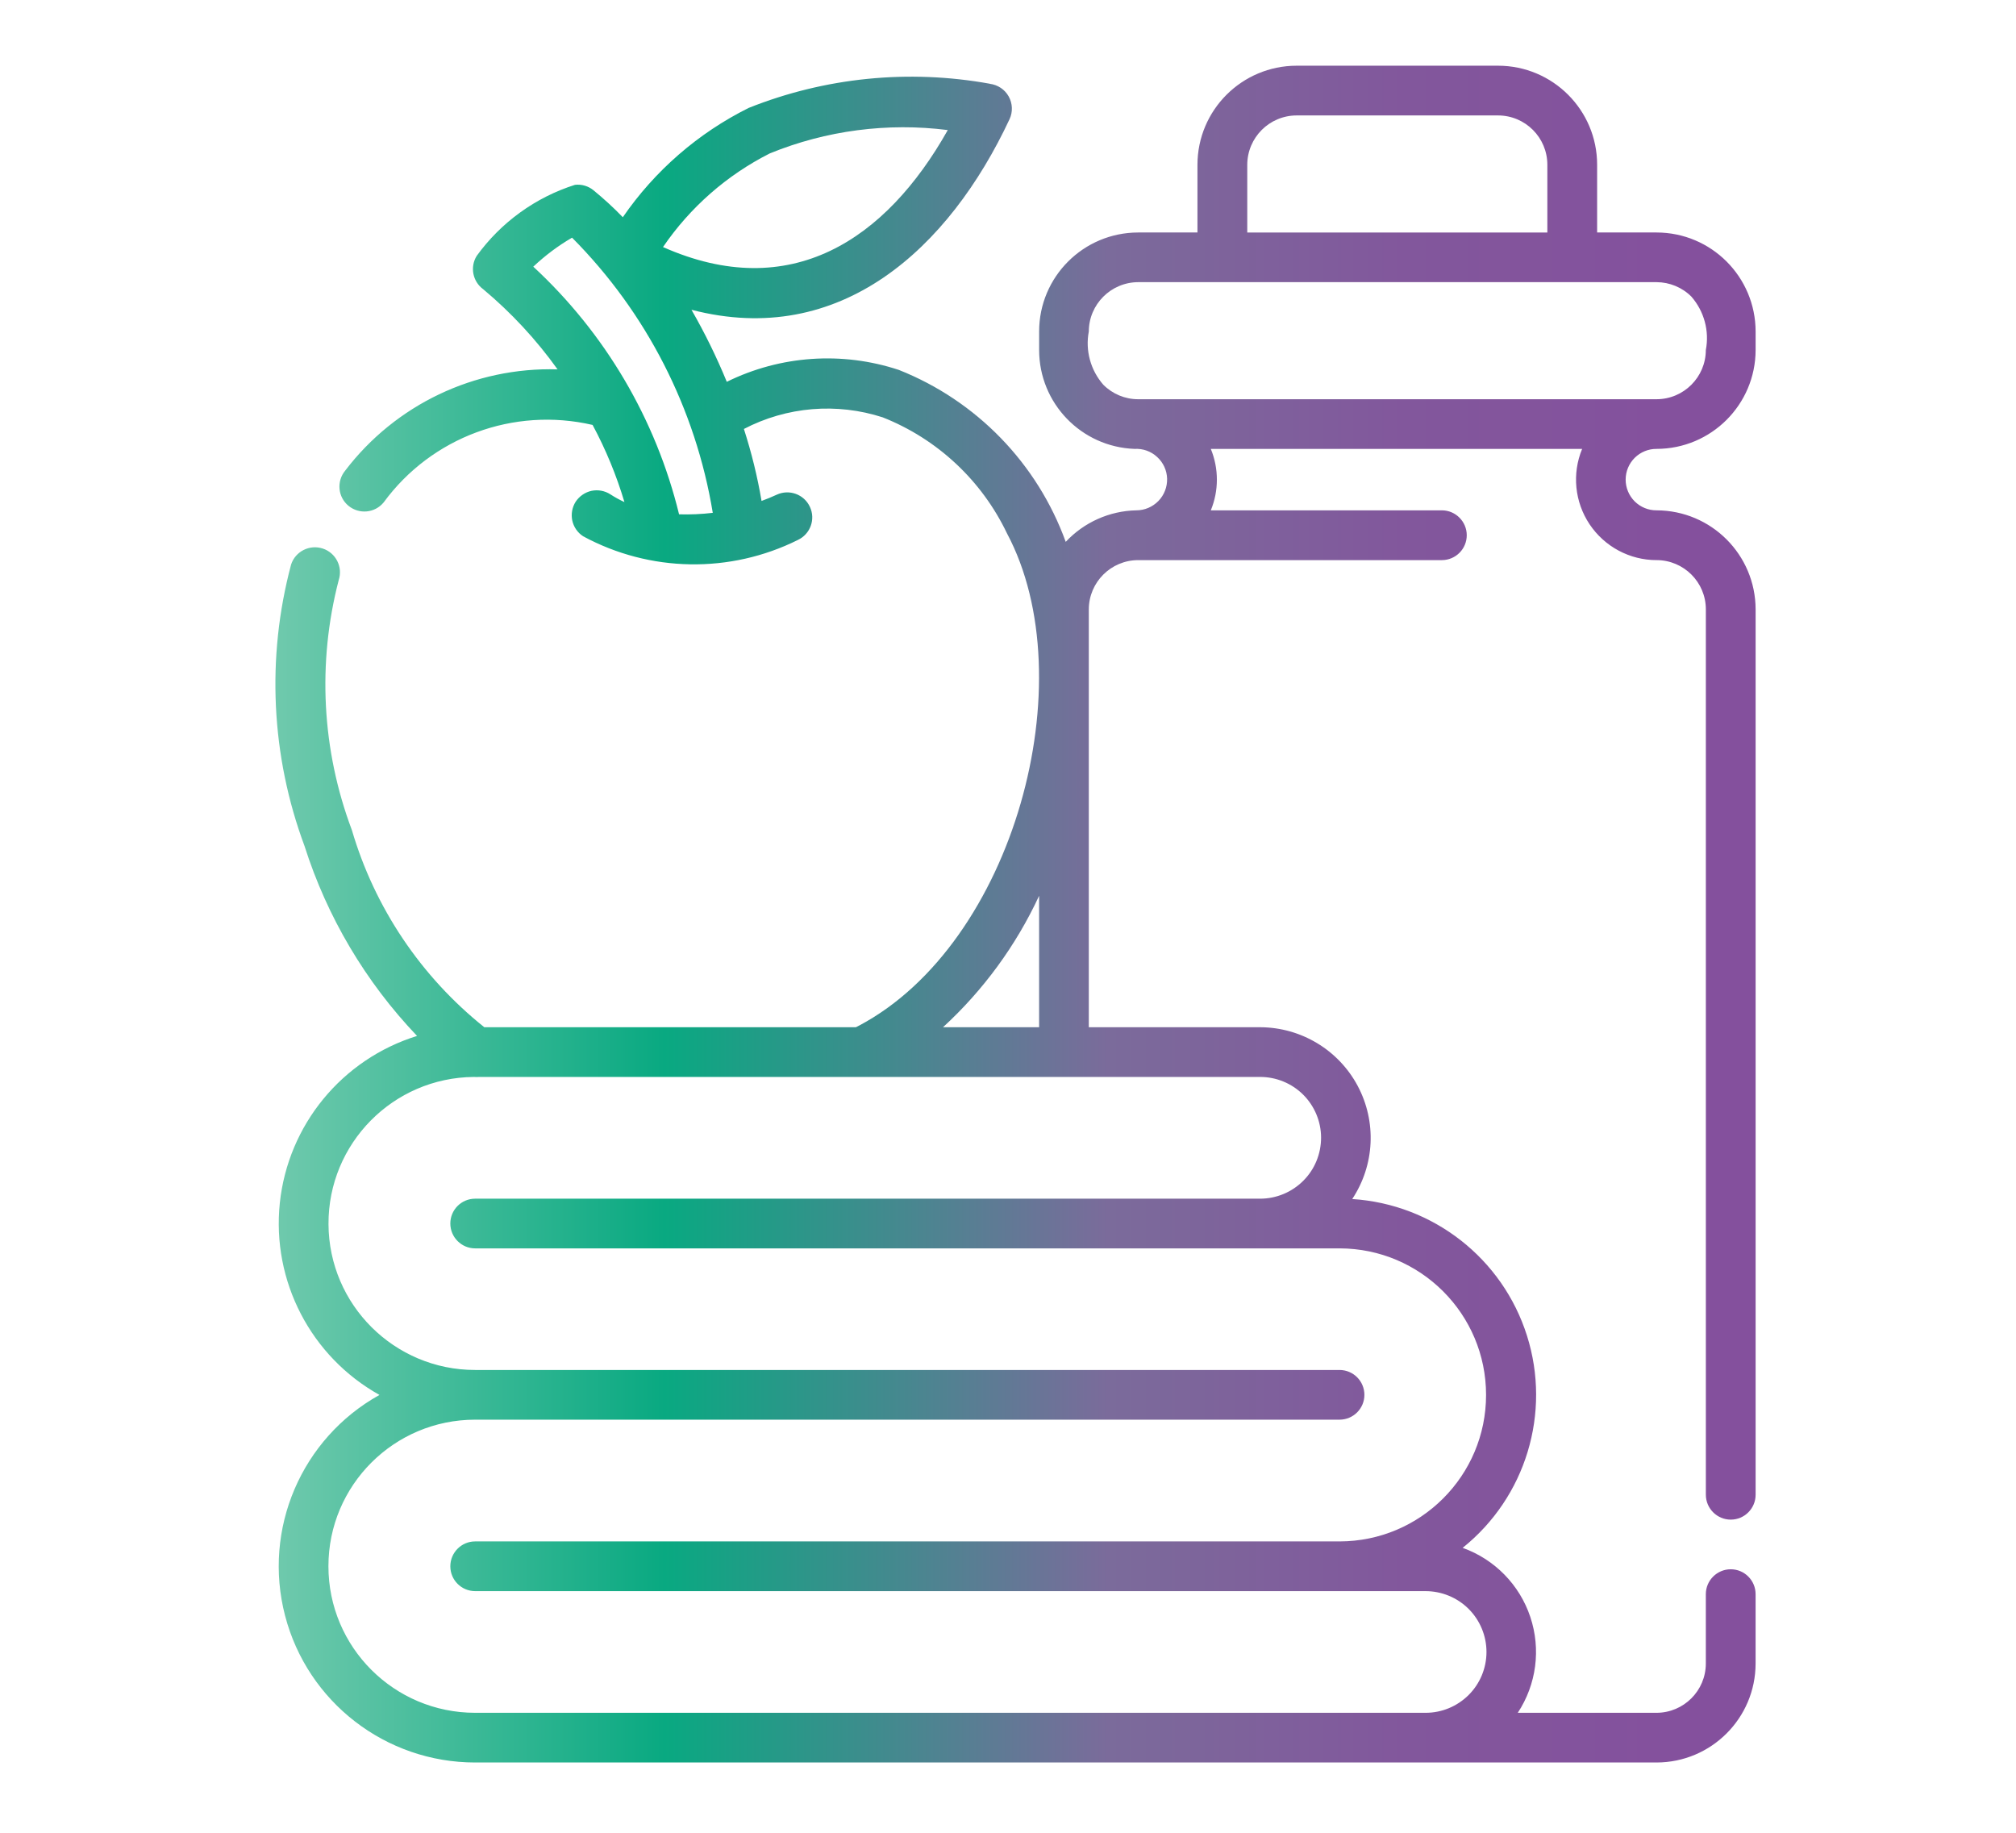 <svg width="88" height="80" viewBox="0 0 88 80" fill="none" xmlns="http://www.w3.org/2000/svg">
<g id="noun-wellness-6724365 1">
<path id="Vector" d="M72.311 24.449C71.137 24.449 70.043 23.863 69.388 22.887C68.736 21.912 68.613 20.678 69.061 19.595H52.853C53.206 20.453 53.206 21.419 52.853 22.276H62.944C63.54 22.279 64.025 22.767 64.025 23.363C64.025 23.961 63.54 24.446 62.944 24.449H49.68C48.494 24.452 47.53 25.412 47.527 26.6V44.838H55.016C56.792 44.847 58.424 45.828 59.261 47.393C60.098 48.958 60.008 50.855 59.026 52.337C62.557 52.562 65.588 54.932 66.654 58.302C67.72 61.672 66.605 65.35 63.846 67.563C65.242 68.063 66.33 69.174 66.799 70.578C67.269 71.985 67.068 73.525 66.252 74.763H72.311C73.497 74.759 74.458 73.8 74.461 72.615V69.584C74.461 68.986 74.949 68.498 75.549 68.498C76.148 68.498 76.633 68.986 76.633 69.584V72.615C76.63 74.997 74.696 76.929 72.311 76.932H20.741C16.836 76.932 13.425 74.296 12.443 70.522C11.461 66.748 13.154 62.786 16.564 60.888C13.568 59.216 11.859 55.92 12.214 52.513C12.573 49.103 14.927 46.236 18.205 45.218C15.959 42.863 14.278 40.027 13.293 36.929C11.828 32.991 11.624 28.699 12.706 24.643C12.891 24.07 13.512 23.755 14.087 23.943C14.661 24.131 14.973 24.748 14.785 25.322C13.846 28.933 14.046 32.744 15.36 36.234C16.357 39.625 18.375 42.628 21.14 44.838H37.36C37.413 44.81 37.468 44.785 37.511 44.761C44.268 41.169 47.373 29.695 43.956 23.282C42.853 20.971 40.916 19.162 38.534 18.218C36.526 17.567 34.342 17.749 32.472 18.724C32.803 19.752 33.062 20.801 33.242 21.866C33.476 21.782 33.693 21.69 33.903 21.594C34.45 21.341 35.098 21.576 35.352 22.122C35.608 22.665 35.373 23.313 34.827 23.569C31.864 25.044 28.366 24.983 25.456 23.409C25.212 23.251 25.042 23.004 24.98 22.721C24.921 22.437 24.974 22.14 25.131 21.896C25.292 21.656 25.539 21.486 25.823 21.424C26.108 21.366 26.401 21.421 26.645 21.579C26.84 21.705 27.047 21.819 27.257 21.915C26.908 20.748 26.445 19.622 25.867 18.548C22.422 17.749 18.832 19.082 16.747 21.93C16.364 22.396 15.678 22.461 15.211 22.078C14.748 21.696 14.683 21.011 15.066 20.545C17.26 17.663 20.714 16.015 24.338 16.123C23.408 14.823 22.317 13.648 21.091 12.623C20.631 12.287 20.507 11.651 20.81 11.167C21.869 9.704 23.374 8.614 25.098 8.068C25.388 8.034 25.682 8.121 25.907 8.306C26.355 8.673 26.785 9.065 27.186 9.482C28.583 7.451 30.474 5.809 32.679 4.711C36.019 3.378 39.668 3.014 43.206 3.655V3.658C43.555 3.702 43.861 3.905 44.031 4.211C44.2 4.516 44.216 4.884 44.068 5.201C41.429 10.839 36.684 15.216 30.183 13.521C30.767 14.536 31.28 15.585 31.725 16.666C34.064 15.514 36.761 15.329 39.236 16.147C42.628 17.493 45.279 20.227 46.52 23.652C47.318 22.797 48.43 22.3 49.601 22.276C49.965 22.276 50.311 22.128 50.565 21.868C50.818 21.609 50.954 21.257 50.945 20.893C50.935 20.532 50.778 20.19 50.509 19.946C50.243 19.699 49.888 19.573 49.523 19.594C47.197 19.508 45.359 17.601 45.359 15.277V14.468C45.359 12.083 47.293 10.151 49.681 10.148H52.27V7.192C52.273 4.803 54.21 2.871 56.598 2.868H65.397H65.394C67.782 2.871 69.716 4.806 69.716 7.192V10.148H72.311C74.7 10.151 76.63 12.083 76.634 14.468V15.277C76.63 17.659 74.697 19.591 72.311 19.594C71.953 19.591 71.61 19.733 71.357 19.983C71.103 20.236 70.961 20.578 70.961 20.936C70.961 21.291 71.103 21.634 71.357 21.887C71.61 22.137 71.953 22.279 72.311 22.276C74.7 22.282 76.63 24.214 76.634 26.599V65.244C76.634 65.843 76.149 66.331 75.549 66.331C74.95 66.331 74.462 65.843 74.462 65.244V26.599C74.462 25.411 73.498 24.451 72.311 24.448L72.311 24.449ZM28.941 10.784C34.502 13.25 38.67 10.473 41.37 5.68V5.677C38.737 5.344 36.062 5.693 33.603 6.696C31.727 7.643 30.124 9.05 28.941 10.784ZM31.113 22.385C30.365 17.839 28.218 13.639 24.971 10.374C24.359 10.729 23.794 11.155 23.278 11.64C26.417 14.543 28.629 18.302 29.642 22.45C30.133 22.465 30.624 22.443 31.113 22.385ZM41.163 44.838H45.358V39.101C44.351 41.271 42.924 43.221 41.163 44.838ZM20.917 47.008C20.84 47.014 20.762 47.014 20.685 47.008C17.16 47.038 14.324 49.911 14.339 53.432C14.355 56.953 17.216 59.799 20.741 59.799H58.476C59.075 59.802 59.557 60.286 59.557 60.885C59.557 61.481 59.075 61.965 58.476 61.968H20.741C17.203 61.968 14.336 64.832 14.336 68.365C14.336 71.899 17.203 74.763 20.741 74.763H62.22C62.928 74.766 63.604 74.485 64.105 73.988C64.605 73.491 64.886 72.812 64.886 72.109C64.886 71.402 64.605 70.726 64.105 70.226C63.604 69.729 62.928 69.452 62.22 69.452H20.741C20.142 69.452 19.657 68.967 19.657 68.368C19.657 67.77 20.142 67.282 20.741 67.282H58.476C62.007 67.276 64.868 64.415 64.868 60.888C64.868 57.358 62.007 54.497 58.476 54.491H20.741C20.142 54.491 19.657 54.003 19.657 53.405C19.657 52.806 20.142 52.322 20.741 52.322H55.003C55.711 52.322 56.387 52.041 56.888 51.541C57.388 51.044 57.666 50.365 57.666 49.658C57.666 48.955 57.382 48.276 56.882 47.779C56.381 47.282 55.701 47.005 54.994 47.008L20.917 47.008ZM54.444 10.149H67.543V7.193C67.543 6.005 66.583 5.042 65.393 5.039H56.597C55.408 5.042 54.447 6.005 54.444 7.193L54.444 10.149ZM48.16 16.793C48.562 17.198 49.109 17.426 49.68 17.426H72.311C73.497 17.423 74.458 16.463 74.461 15.278C74.622 14.445 74.387 13.587 73.831 12.948C73.429 12.544 72.882 12.319 72.311 12.316H49.68C48.491 12.322 47.53 13.285 47.527 14.47C47.369 15.3 47.604 16.158 48.16 16.793Z" fill="url(#paint0_linear_5_571)"/>
</g>
<defs>
<linearGradient id="paint0_linear_5_571" x1="9.622" y1="37.919" x2="74.234" y2="37.919" gradientUnits="userSpaceOnUse">
<stop stop-color="#7ECEB3"/>
<stop offset="0.3" stop-color="#09A981"/>
<stop offset="0.6" stop-color="#7B6B9B"/>
<stop offset="0.8" stop-color="#82579C"/>
<stop offset="1" stop-color="#84509D"/>
</linearGradient>
</defs>
</svg>

